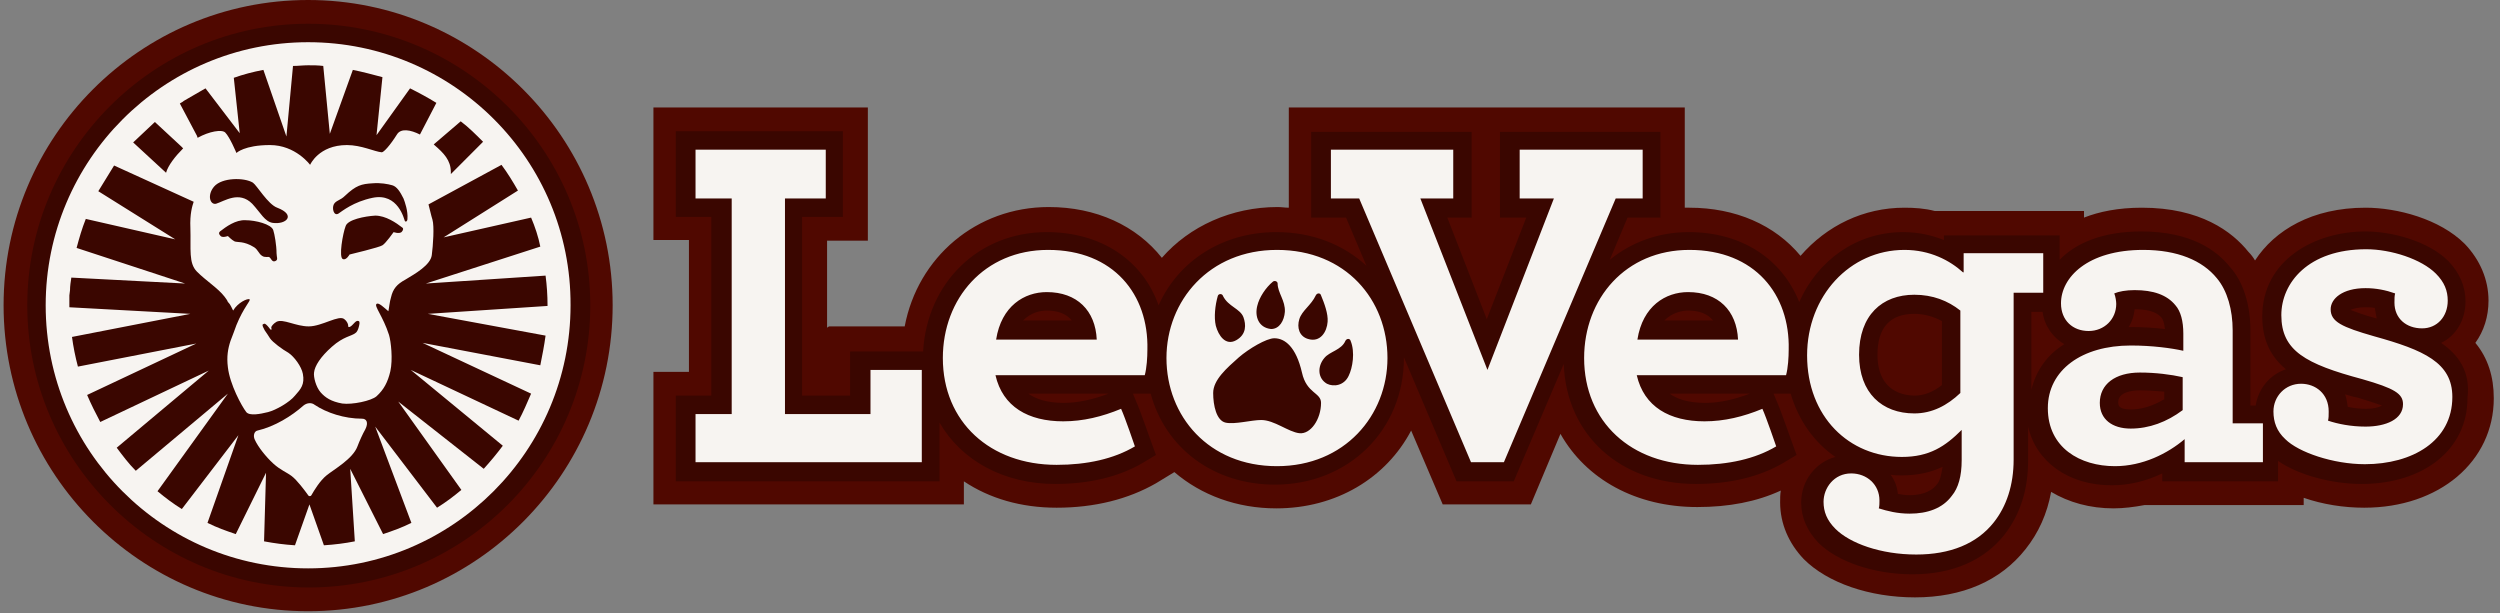 <svg width="212" height="52" viewBox="0 0 212 52" fill="none" xmlns="http://www.w3.org/2000/svg">
<rect x="0" y="0" width="212" height="52" fill="#808080" stroke="none"/>
<g id="05a148dc5498f78ed9efd8c0eb9e998e 1" clip-path="url(#clip0_0_1847)">
<g id="Group">
<path id="Vector" d="M26.129 51.832C11.906 51.832 0.304 40.202 0.304 25.888C0.304 11.574 11.906 0 26.129 0C40.352 0 51.953 11.63 51.953 25.888C51.953 40.146 40.407 51.832 26.129 51.832ZM70.136 27.789V20.409H73.594V9.114H55.411V20.353H58.423V31.535H55.411V42.774H81.737V40.817C83.913 42.271 86.59 43.054 89.602 43.054C92.837 43.054 95.681 42.327 98.024 40.985L99.586 40.034C101.873 41.991 104.884 43.11 108.231 43.11C113.307 43.11 117.546 40.538 119.665 36.512L122.342 42.774H129.816L132.326 36.791C134.502 40.65 138.741 42.998 143.928 42.998C146.605 42.998 148.948 42.55 151.011 41.6C150.955 41.935 150.955 42.271 150.955 42.606C150.955 44.396 151.681 46.073 152.963 47.415C154.971 49.428 158.541 50.658 162.39 50.658C166.405 50.658 169.64 49.26 171.76 46.576C172.875 45.178 173.601 43.557 173.935 41.712C175.441 42.606 177.226 43.11 179.234 43.11C180.071 43.11 180.963 42.998 181.855 42.83H195.353V42.215C196.971 42.774 198.756 43.054 200.485 43.054C206.843 43.054 211.473 39.14 211.473 33.772C211.473 31.927 210.971 30.361 209.911 29.075C210.636 28.069 211.026 26.839 211.026 25.497C211.026 23.707 210.301 22.03 209.018 20.688C206.899 18.563 203.273 17.613 200.596 17.613C196.078 17.613 192.899 19.514 191.226 22.086C191.058 21.806 190.891 21.583 190.668 21.359C189.274 19.626 186.596 17.613 181.632 17.613C179.624 17.613 178.007 17.948 176.724 18.452V17.892H164.063C163.226 17.669 162.334 17.613 161.497 17.613C158.039 17.613 154.916 19.123 152.685 21.695C150.509 19.067 147.163 17.613 143.258 17.613H142.868V9.114H109.291V17.613C108.956 17.613 108.677 17.557 108.343 17.557C104.438 17.557 100.869 19.178 98.526 21.862C96.351 19.123 92.948 17.557 88.933 17.557C82.797 17.557 77.833 21.806 76.718 27.677H70.303L70.136 27.789Z" fill="#500800"/>
<path id="Vector_2" opacity="0.27" d="M26.129 2.013C13.021 2.013 2.312 12.748 2.312 25.888C2.312 39.028 13.021 49.819 26.184 49.819C39.348 49.819 50.057 39.084 50.057 25.888C50.057 12.692 39.292 2.013 26.129 2.013Z" fill="#030303"/>
<path id="Vector_3" d="M26.686 34.331C26.408 34.108 26.017 34.163 25.738 34.387C24.734 35.282 23.284 36.176 21.834 36.512C21.555 36.568 21.444 36.959 21.611 37.295C21.89 37.91 22.559 38.748 23.173 39.308C23.786 39.867 24.288 40.034 24.734 40.37C25.18 40.705 25.85 41.6 26.129 41.991C26.184 42.103 26.352 42.103 26.408 41.991C26.631 41.6 27.133 40.761 27.69 40.314C28.304 39.811 29.922 38.916 30.312 37.854C30.479 37.407 30.758 36.791 30.981 36.4C31.26 35.841 31.093 35.505 30.702 35.505C29.196 35.505 27.69 35.002 26.686 34.331Z" fill="#F7F4F1"/>
<path id="Vector_4" d="M26.129 3.579C13.858 3.579 3.874 13.587 3.874 25.888C3.874 38.245 13.858 48.198 26.129 48.198C38.399 48.198 48.383 38.19 48.383 25.888C48.439 13.587 38.455 3.579 26.129 3.579ZM40.965 12.022L38.232 14.761V14.594C38.232 13.587 37.618 12.972 36.838 12.301L36.782 12.245L39.069 10.288C39.738 10.792 40.352 11.407 40.965 12.022ZM15.587 8.555L17.037 7.716C17.149 7.66 17.316 7.549 17.428 7.493L20.328 11.295L19.826 6.598C20.607 6.319 21.444 6.095 22.336 5.927L24.288 11.574L24.846 5.592C25.292 5.592 25.683 5.536 26.129 5.536C26.575 5.536 26.965 5.536 27.412 5.592L27.969 11.351L29.921 5.927C30.758 6.095 31.595 6.319 32.431 6.542L31.929 11.463L34.774 7.493C35.555 7.884 36.28 8.276 37.005 8.723L35.611 11.407C34.83 11.015 33.993 10.848 33.658 11.407C33.101 12.301 32.543 12.916 32.376 12.916C31.762 12.861 30.646 12.301 29.419 12.301C27.021 12.301 26.296 13.979 26.296 13.979C26.296 13.979 25.069 12.301 22.894 12.301C20.718 12.301 20.049 12.972 20.049 12.972C20.049 12.972 19.491 11.63 19.101 11.239C18.822 10.959 17.762 11.127 16.758 11.686L16.703 11.518L15.252 8.779C15.308 8.723 15.475 8.667 15.587 8.555ZM31.595 16.774C29.977 17.11 29.029 17.893 28.694 18.116C28.304 18.34 28.137 17.669 28.304 17.334C28.471 16.998 28.862 16.998 29.252 16.607C30.2 15.712 30.646 15.6 31.595 15.544C32.264 15.488 32.878 15.6 33.268 15.712C33.658 15.824 33.937 16.271 34.216 16.83C34.328 17.11 34.607 17.893 34.551 18.564C34.551 18.787 34.383 18.843 34.328 18.731C34.272 18.62 33.77 16.327 31.595 16.774ZM34.049 19.682C33.826 19.85 33.38 19.682 33.38 19.682C33.38 19.682 32.71 20.633 32.431 20.8C32.208 20.968 29.643 21.583 29.643 21.583C29.643 21.583 29.364 22.086 29.085 21.974C28.694 21.863 29.085 19.738 29.308 19.179C29.475 18.62 30.925 18.34 31.818 18.284C32.71 18.284 33.603 18.899 34.105 19.291C34.216 19.346 34.216 19.514 34.049 19.682ZM23.117 18.899C22.448 18.787 22.113 18.061 21.388 17.278C20.272 16.159 19.045 17.054 18.32 17.278C17.818 17.39 17.539 16.551 18.153 15.824C18.822 15.041 20.718 15.041 21.444 15.488C21.778 15.712 22.726 17.334 23.507 17.613C25.125 18.228 24.288 19.067 23.117 18.899ZM23.34 22.142C23.061 22.254 23.005 21.919 22.838 21.807C22.782 21.751 22.448 21.863 22.224 21.695C21.945 21.527 21.89 21.192 21.555 20.968C20.663 20.409 20.105 20.577 19.882 20.465C19.659 20.353 19.324 20.017 19.324 20.017C19.324 20.017 18.878 20.185 18.71 20.017C18.543 19.85 18.543 19.738 18.655 19.626C19.157 19.235 19.993 18.62 20.83 18.675C21.667 18.675 23.005 19.011 23.172 19.514C23.284 19.85 23.451 20.8 23.451 21.471C23.451 21.807 23.619 22.03 23.34 22.142ZM13.133 10.344L15.364 12.413L15.531 12.581C14.862 13.252 14.248 14.035 14.081 14.65L11.292 12.078L13.133 10.344ZM46.264 28.46C46.152 29.299 45.985 30.138 45.818 30.977L35.834 29.076L45.037 33.381C44.702 34.164 44.367 34.947 43.977 35.673L34.83 31.368L42.638 37.798C42.136 38.469 41.579 39.14 41.021 39.755L33.77 34.052L39.124 41.544C38.455 42.103 37.786 42.607 37.061 43.054L31.818 36.177L34.886 44.34C34.105 44.731 33.324 45.011 32.487 45.291L29.698 39.755L30.089 45.906C29.252 46.073 28.36 46.185 27.467 46.241L26.24 42.774L25.013 46.241C24.121 46.185 23.284 46.073 22.392 45.906L22.559 40.091L19.993 45.291C19.157 45.011 18.376 44.731 17.595 44.34L20.216 36.904L15.42 43.166C14.695 42.718 14.025 42.215 13.356 41.656L19.324 33.381L11.515 39.923C10.902 39.308 10.4 38.637 9.898 37.966L17.706 31.424L8.503 35.785C8.113 35.058 7.723 34.276 7.388 33.493L16.647 29.131L6.607 31.088C6.384 30.25 6.217 29.411 6.105 28.572L16.145 26.615L5.882 26.056V25.05L5.938 24.602C5.938 24.267 5.994 23.875 6.049 23.54L15.699 24.043L6.495 21.024C6.719 20.185 6.942 19.402 7.276 18.564L14.862 20.297L8.336 16.215L9.675 14.035L16.424 17.11C16.312 17.445 16.089 18.116 16.145 19.346C16.201 21.136 15.977 22.31 16.703 23.037C17.483 23.82 18.487 24.435 19.045 25.162C19.157 25.329 19.268 25.441 19.324 25.609C19.491 25.777 19.547 25.888 19.603 26L19.77 26.336C20.161 25.665 20.997 25.273 21.165 25.385C21.276 25.497 20.663 26.056 20.049 27.566C19.938 27.901 19.714 28.46 19.547 28.908C19.324 29.579 19.212 30.25 19.324 31.144C19.491 32.598 20.495 34.443 20.886 34.947C21.165 35.282 22.057 35.114 22.726 34.947C23.396 34.779 24.567 34.108 25.013 33.549C25.515 32.989 25.85 32.598 25.683 31.703C25.571 31.088 24.957 30.25 24.455 29.914C23.953 29.635 23.117 29.02 22.894 28.684C22.782 28.516 22.615 28.237 22.448 28.013C22.336 27.79 22.224 27.622 22.28 27.51C22.448 27.398 22.503 27.454 22.671 27.622C22.838 27.79 22.949 28.013 23.005 27.957C23.061 27.901 23.005 27.901 23.005 27.734C23.061 27.622 23.172 27.454 23.451 27.286C24.009 27.007 25.069 27.678 26.184 27.678C27.3 27.678 28.75 26.671 29.196 27.063C29.475 27.286 29.531 27.51 29.531 27.678C29.531 27.678 29.531 27.734 29.587 27.734C29.754 27.734 29.922 27.51 30.089 27.342C30.2 27.23 30.312 27.174 30.423 27.23C30.535 27.286 30.479 27.51 30.423 27.734C30.368 27.957 30.256 28.181 30.145 28.237C29.81 28.516 29.141 28.516 28.137 29.411C27.188 30.25 26.686 31.032 26.631 31.592C26.575 31.983 26.798 32.822 27.188 33.269C27.579 33.716 28.081 34.052 29.029 34.22C29.866 34.331 31.483 33.996 31.929 33.605C32.543 33.045 32.878 32.43 33.101 31.48C33.324 30.473 33.157 28.964 32.989 28.404C32.487 26.839 31.706 25.944 31.929 25.777C32.097 25.609 32.599 26.112 32.933 26.392C32.989 26.168 33.045 25.553 33.157 25.217C33.324 24.491 33.658 24.099 34.383 23.708C35.22 23.204 36.503 22.478 36.615 21.639C36.726 20.8 36.838 19.179 36.67 18.62C36.559 18.284 36.447 17.725 36.336 17.334L42.527 13.979C43.029 14.65 43.475 15.377 43.921 16.159L37.618 20.129L45.037 18.452C45.371 19.235 45.65 20.073 45.818 20.912L36.113 24.043L46.264 23.372C46.375 24.211 46.431 25.05 46.431 25.888V25.944L36.28 26.615L46.264 28.46Z" fill="#F7F4F1"/>
<path id="Vector_5" opacity="0.27" d="M207.01 29.076C208.293 28.46 209.074 27.119 209.074 25.553C209.074 24.267 208.572 23.149 207.624 22.142C205.895 20.409 202.771 19.626 200.596 19.626C196.246 19.626 191.839 22.086 191.839 26.839C191.839 28.908 192.62 30.306 193.847 31.312C192.509 31.759 191.505 32.934 191.282 34.387H190.835V28.013C190.835 25.832 190.222 23.875 189.106 22.645C187.991 21.247 185.816 19.626 181.577 19.626C178.286 19.626 175.999 20.633 174.66 22.03V19.962H164.844V20.353C163.84 19.962 162.724 19.682 161.386 19.682C157.426 19.682 154.135 22.086 152.573 25.609C151.123 21.974 147.721 19.682 143.203 19.682C140.581 19.682 138.294 20.576 136.51 22.03L138.015 18.452H140.804V11.183H127.195V18.452H129.426L126.079 27.063L122.733 18.452H124.797V11.183H111.187V18.452H114.143L115.872 22.534C113.92 20.744 111.299 19.682 108.231 19.682C103.657 19.682 99.92 22.142 98.247 25.888C96.909 22.086 93.395 19.682 88.765 19.682C82.965 19.682 78.614 23.987 78.279 29.802H72.088V33.549H68.016V18.396H71.475V11.127H57.307V18.396H60.319V33.549H57.307V40.817H79.674V35.841C81.514 39.028 85.084 41.041 89.49 41.041C92.391 41.041 94.901 40.426 96.909 39.252L98.024 38.581L97.578 37.351C97.466 37.071 96.685 34.779 96.351 34.052L96.072 33.381H97.578C98.805 37.966 102.877 41.097 108.119 41.097C114.366 41.097 119.052 36.456 119.052 30.361V30.306L123.514 40.817H128.366L132.605 30.865C132.828 36.903 137.402 41.041 143.816 41.041C146.717 41.041 149.226 40.426 151.234 39.252L152.35 38.581L151.904 37.351C151.792 37.071 151.011 34.779 150.677 34.052L150.398 33.381H151.848C152.517 35.673 153.856 37.519 155.641 38.749C153.967 39.196 152.74 40.761 152.74 42.607C152.74 43.893 153.242 45.011 154.191 46.017C155.808 47.639 158.932 48.701 162.167 48.701C165.569 48.701 168.246 47.527 169.975 45.346C171.314 43.613 171.983 41.544 171.983 39.084V36.176C172.652 39.14 175.385 41.153 179.067 41.153C180.517 41.153 181.967 40.817 183.361 40.146V40.817H193.178V39.084C194.851 40.258 197.696 41.041 200.262 41.041C205.56 41.041 209.242 38.078 209.242 33.772C209.52 31.48 208.461 30.082 207.01 29.076ZM88.765 26.336C89.713 26.336 90.439 26.615 90.885 27.174H86.757C87.427 26.503 88.207 26.336 88.765 26.336ZM90.215 34.164C88.765 34.164 87.817 33.828 87.204 33.381H94.008C92.669 33.884 91.387 34.164 90.215 34.164ZM143.147 26.336C144.095 26.336 144.82 26.615 145.266 27.174H141.139C141.808 26.503 142.645 26.336 143.147 26.336ZM144.597 34.164C143.147 34.164 142.199 33.828 141.585 33.381H148.39C147.051 33.884 145.824 34.164 144.597 34.164ZM159.21 30.082C159.21 27.789 160.27 26.615 162.334 26.615C163.17 26.615 163.951 26.839 164.676 27.23V32.654C163.896 33.269 163.115 33.549 162.334 33.549C160.326 33.493 159.21 32.263 159.21 30.082ZM164.23 41.097C163.672 41.824 162.668 41.992 161.943 41.992C161.553 41.992 161.218 41.936 160.939 41.88C160.884 41.265 160.661 40.706 160.326 40.258C160.661 40.314 160.939 40.314 161.274 40.314C162.669 40.314 163.784 40.035 164.732 39.587C164.621 40.258 164.509 40.817 164.23 41.097ZM172.262 33.045V26.448H173.21C173.378 27.678 174.103 28.628 175.051 29.187C173.601 30.082 172.652 31.424 172.262 33.045ZM183.473 33.884C182.525 34.443 181.577 34.723 180.684 34.723C179.624 34.723 179.624 34.331 179.624 34.108C179.624 33.269 180.74 33.101 181.465 33.101C182.134 33.101 182.859 33.157 183.529 33.213V33.884H183.473ZM180.684 27.733H180.517C180.796 27.286 180.963 26.783 181.019 26.224C182.469 26.224 183.027 26.615 183.306 26.951C183.417 27.063 183.529 27.398 183.585 27.901C182.636 27.789 181.632 27.733 180.684 27.733ZM200.54 26.056C200.819 26.056 201.098 26.056 201.377 26.112C201.433 26.448 201.489 26.727 201.544 27.007C200.485 26.727 199.76 26.448 199.313 26.28C199.592 26.168 199.983 26.056 200.54 26.056ZM200.652 34.667C200.15 34.667 199.592 34.611 199.09 34.499C199.034 34.108 198.979 33.772 198.867 33.437C199.202 33.549 199.592 33.66 199.927 33.716C201.042 34.052 201.656 34.276 201.991 34.387C201.712 34.555 201.266 34.667 200.652 34.667Z" fill="#030303"/>
<path id="Vector_6" d="M138.852 28.796C139.298 25.944 141.251 24.77 143.147 24.77C145.713 24.77 147.274 26.336 147.386 28.796H138.852ZM143.258 21.192C137.848 21.192 134.334 25.329 134.334 30.361C134.334 35.785 138.35 39.419 143.984 39.419C146.549 39.419 148.836 38.916 150.621 37.854C150.621 37.854 149.784 35.394 149.45 34.667C147.832 35.338 146.215 35.729 144.541 35.729C141.585 35.729 139.41 34.499 138.796 31.815H151.458C151.625 31.2 151.681 30.305 151.681 29.635C151.792 24.994 148.836 21.192 143.258 21.192ZM108.287 21.192C102.542 21.192 98.916 25.497 98.916 30.361C98.916 35.282 102.486 39.531 108.287 39.531C114.032 39.531 117.657 35.226 117.657 30.361C117.657 25.441 114.143 21.192 108.287 21.192ZM106.614 25.944C106.781 25.217 107.339 24.379 107.952 23.875C108.12 23.764 108.343 23.875 108.343 24.043C108.343 24.826 109.012 25.497 108.956 26.448C108.9 27.174 108.51 27.901 107.785 27.901C106.725 27.789 106.39 26.839 106.614 25.944ZM103.267 25.105C103.323 24.882 103.657 24.882 103.713 25.105C104.159 26 105.163 26.168 105.442 26.895C105.665 27.51 105.721 28.349 104.829 28.852C103.936 29.355 103.323 28.46 103.1 27.622C102.932 26.895 103.044 25.888 103.267 25.105ZM110.183 36.736C109.235 36.624 108.064 35.617 106.948 35.617C106.112 35.617 104.717 36.009 103.936 35.841C103.155 35.673 102.877 34.387 102.877 33.325C102.877 32.207 104.048 31.2 105.052 30.305C105.889 29.579 107.394 28.684 108.064 28.684C108.956 28.684 109.904 29.411 110.406 31.592C110.797 33.381 112.024 33.269 112.024 34.164C112.024 35.561 111.131 36.847 110.183 36.736ZM110.908 28.74C110.183 28.516 109.96 27.789 110.183 27.062C110.406 26.336 111.187 25.888 111.578 25.05C111.689 24.826 111.968 24.826 112.024 25.05C112.303 25.721 112.637 26.615 112.582 27.286C112.526 28.125 111.968 29.075 110.908 28.74ZM114.366 31.871C113.976 32.71 113.084 32.822 112.526 32.542C111.745 32.095 111.689 31.088 112.303 30.361C112.749 29.802 113.753 29.691 114.088 28.908C114.199 28.684 114.478 28.684 114.534 28.908C114.924 29.858 114.701 31.2 114.366 31.871ZM73.817 35.114H66.566V16.83H70.025V12.693H58.981V16.83H62.048V35.114H58.981V39.196H78.168V31.368H73.817V35.114ZM88.877 21.192C83.466 21.192 79.953 25.329 79.953 30.361C79.953 35.785 83.969 39.419 89.602 39.419C92.168 39.419 94.454 38.916 96.239 37.854C96.239 37.854 95.403 35.394 95.068 34.667C93.45 35.338 91.833 35.729 90.16 35.729C87.204 35.729 85.028 34.499 84.415 31.815H97.076C97.243 31.2 97.299 30.305 97.299 29.635C97.41 24.994 94.454 21.192 88.877 21.192ZM84.471 28.796C84.917 25.944 86.869 24.77 88.765 24.77C91.331 24.77 92.893 26.336 93.004 28.796H84.471ZM166.517 23.093H166.461C165.346 22.086 163.673 21.192 161.497 21.192C156.868 21.192 153.242 25.105 153.242 30.138C153.242 35.338 156.812 38.748 161.274 38.748C163.617 38.748 164.955 37.854 166.35 36.456V39.028C166.35 40.37 166.071 41.377 165.513 42.047C164.732 43.11 163.449 43.557 161.943 43.557C160.884 43.557 160.047 43.334 159.322 43.11C159.378 42.942 159.378 42.663 159.378 42.439C159.378 41.097 158.318 40.146 156.979 40.146C155.529 40.146 154.637 41.377 154.637 42.551C154.637 43.389 154.916 44.116 155.641 44.843C156.868 46.073 159.489 47.024 162.501 47.024C165.346 47.024 167.633 46.129 169.083 44.284C170.143 42.942 170.756 41.153 170.756 38.972V24.826H173.266V21.471H166.517V23.093ZM166.238 33.325C165.123 34.387 163.84 35.058 162.334 35.058C159.601 35.058 157.649 33.325 157.649 30.082C157.649 26.727 159.601 24.994 162.334 24.994C163.896 24.994 165.178 25.497 166.238 26.336V33.325ZM201.321 28.516C198.588 27.733 197.64 27.286 197.64 26.224C197.64 25.329 198.644 24.435 200.596 24.435C201.489 24.435 202.325 24.602 203.106 24.882C203.05 25.105 203.05 25.329 203.05 25.665C203.05 27.007 204.054 27.845 205.393 27.845C206.676 27.845 207.568 26.839 207.568 25.497C207.568 24.658 207.289 23.931 206.564 23.204C205.337 21.974 202.772 21.136 200.652 21.136C195.744 21.136 193.457 23.987 193.457 26.727C193.457 29.746 195.521 30.865 200.317 32.151C203.05 32.934 203.775 33.381 203.775 34.275C203.775 35.561 202.325 36.176 200.596 36.176C199.369 36.176 198.254 35.953 197.417 35.673C197.473 35.45 197.473 35.226 197.473 34.891C197.473 33.381 196.357 32.542 195.13 32.542C193.792 32.542 192.788 33.605 192.788 34.891C192.788 35.785 193.067 36.568 193.792 37.239C194.907 38.357 197.863 39.364 200.541 39.364C204.556 39.364 207.959 37.407 207.959 33.66C207.959 30.753 205.56 29.691 201.321 28.516ZM189.33 28.013C189.33 26.28 188.883 24.658 187.991 23.596C186.764 22.086 184.644 21.192 181.744 21.192C177.003 21.192 174.772 23.54 174.772 25.721C174.772 27.174 175.776 28.069 177.115 28.069C178.453 28.069 179.457 27.062 179.457 25.776C179.457 25.553 179.401 25.161 179.29 24.882C179.68 24.714 180.294 24.602 181.019 24.602C182.581 24.602 183.752 24.994 184.477 25.888C184.923 26.392 185.146 27.23 185.146 28.293V29.746C184.142 29.523 182.525 29.299 180.684 29.299C176.557 29.299 173.656 31.368 173.656 34.611C173.656 37.966 176.389 39.531 179.346 39.531C181.688 39.531 183.808 38.469 185.258 37.239V39.196H191.895V35.897H189.33V28.013ZM185.091 34.779C183.752 35.785 182.246 36.344 180.684 36.344C179.122 36.344 178.063 35.561 178.063 34.164C178.063 32.598 179.346 31.592 181.465 31.592C182.804 31.592 184.087 31.759 185.091 31.983V34.779ZM128.868 16.83H131.769L126.135 31.368L120.446 16.83H123.235V12.693H112.861V16.83H115.259L124.741 39.196H127.53L137.012 16.83H139.298V12.693H128.868V16.83Z" fill="#F7F4F1"/>
</g>
</g>
<defs>
<clipPath id="clip0_0_1847">
<rect width="211.391" height="52" fill="white" transform="translate(0.304)"/>
</clipPath>
</defs>
</svg>
